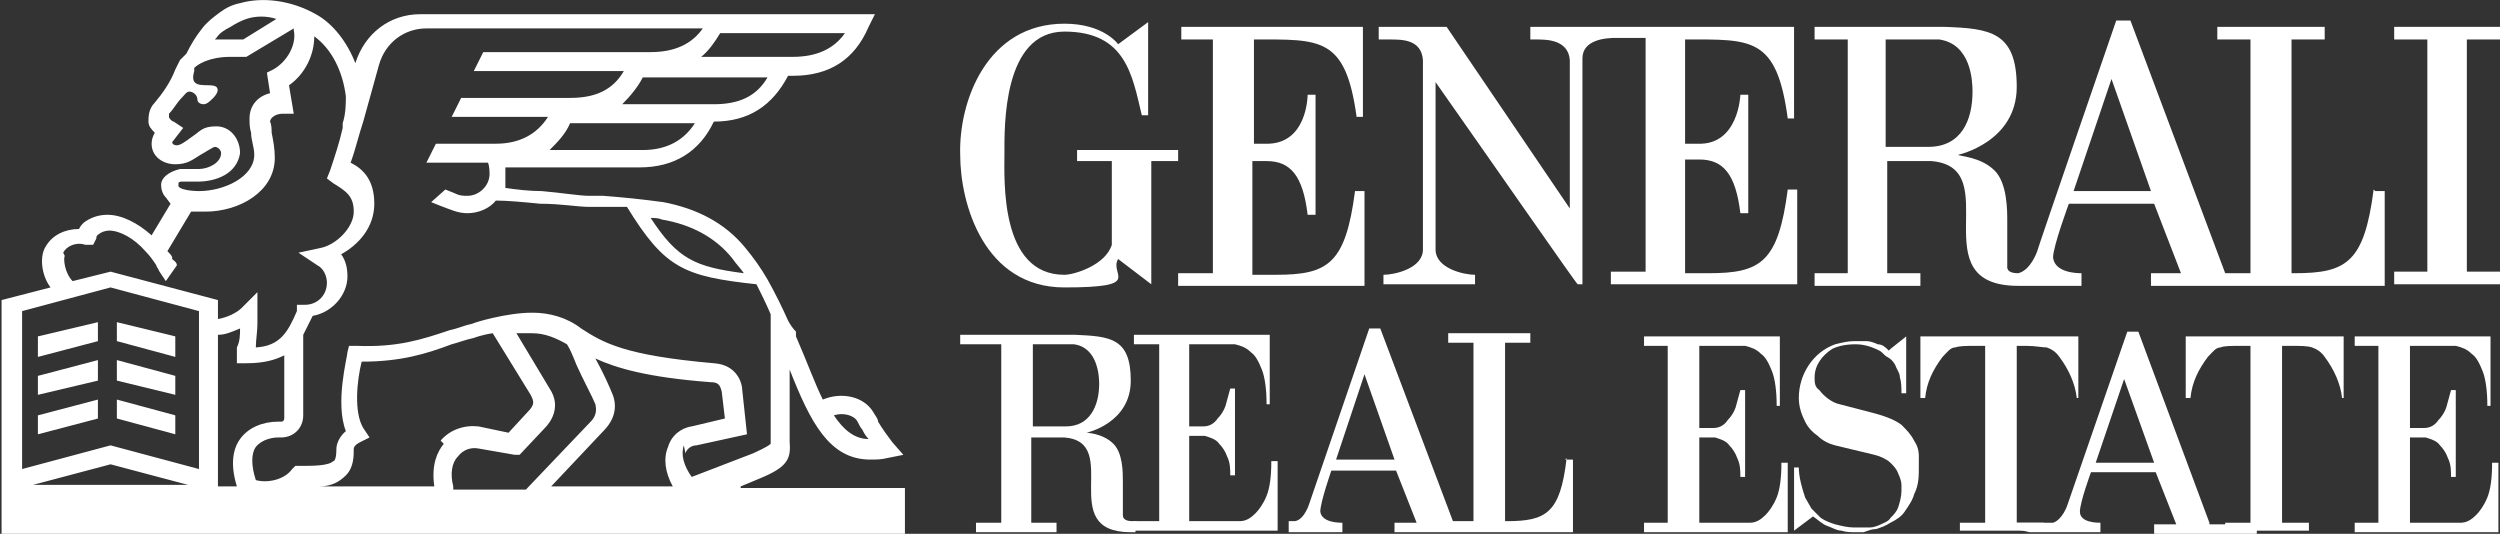 <?xml version="1.0" encoding="UTF-8"?><svg id="Vrstva_2" xmlns="http://www.w3.org/2000/svg" width="158.3" height="33.8" viewBox="0 0 158.3 33.8"><rect x="0" y="0" width="158.3" height="33.8" fill="#333333" stroke="none"/><defs><style>.cls-1{fill:#fff;}</style></defs><g id="Vrstva_1-2"><g id="Layer_2"><g id="Layer_1-2"><path class="cls-1" d="M46.9,30.8l1.2-.5h0c1.7-.7,2-1.2,1.9-2.3v-4.6c1.3,3.3,2.5,5.7,5.1,5.7,.4,0,.7,0,1.1-.1l1-.2-.7-.8c-.3-.4-.6-.8-.9-1.3,0-.2-.2-.4-.3-.6-.6-1-2-1.3-3.2-.8-.5-1-1-2.4-1.7-4v-.3c-.2-.2-.4-.5-.5-.7h0s0,0,0,0c-.4-.9-.8-1.7-1.3-2.6-.4-.7-.9-1.4-1.4-2-1.3-1.6-3.1-2.5-5.2-2.9-1.5-.2-2.5-.3-3.8-.4h-.9c-.6,0-1.8-.2-3-.3-.8,0-1.6-.1-2.3-.2,0-.2,0-.4,0-.6,0-.2,0-.5,0-.7h8.5c2.2,0,3.8-1,4.7-2.9,2.2,0,3.7-1,4.7-2.9h.3c2.3,0,3.9-1,4.8-3.1l.4-.8H26.6c-1.9,0-3.5,1.2-4.1,3.1h0c-.5-1.3-1.4-2.5-2.5-3.1C18.4,0,16.6-.2,15.2,.2c-.5,.1-.9,.3-1.3,.6-.4,.3-.8,.6-1.1,1-.4,.5-.7,1-1,1.6-.1,.1-.3,.3-.4,.4l-.3,.6h0c-.3,.8-.8,1.5-1.3,2.1-.4,.4-.4,.9-.4,1.2,0,.3,.2,.5,.4,.7h0c-.1,.2-.2,.4-.2,.7,0,.8,.7,1.3,1.5,1.3s1.1-.3,1.6-.6c.2-.1,.8-.5,.9-.5,.2,0,.4,.2,.4,.4,0,.6-.8,1-1.4,1h-1.2c-.8,.2-1.2,.6-1.2,1,0,.3,.1,.6,.3,.8h0c0,0,.3,.4,.3,.4l-1.2,2c-.9-.8-1.9-1.3-2.8-1.3-.6,0-1.1,.2-1.5,.5-.1,.1-.2,.2-.3,.4h0c-.9,0-1.7,.4-2.1,1.1-.4,.6-.3,1.8,.3,2.6l-3.1,.8v14.9H57.3v-3h-10.4Zm7.4-4.1c.1,.2,.2,.4,.3,.5,.1,.2,.2,.4,.4,.6-.9,0-1.6-.6-2.2-1.5,.6-.2,1.3,0,1.5,.4h0Zm-12.4-12.8c1.8,.3,3.4,1.1,4.5,2.5,.2,.3,.5,.6,.7,.9-3.1-.4-4.2-.9-5.9-3.5,.2,0,.5,0,.7,.1Zm-1.3-4.4h-5.8c.5-.5,1-1,1.3-1.7h7.9c-.7,1.1-1.8,1.7-3.3,1.7Zm4.6-2.9h-5.8c.5-.5,1-1.1,1.3-1.7h7.9c-.7,1.2-1.8,1.7-3.4,1.7Zm.4-4.5h7.9c-.7,1-1.8,1.5-3.3,1.5h-5.8c.5-.4,.9-1,1.2-1.5Zm-31.9,.3c.2-.3,.5-.5,.9-.7,.3-.2,.7-.4,1-.5,.6-.2,1.3-.2,1.9,0l-2.1,1.3c-.3,0-.5,0-.8,0-.3,0-.7,0-1,0,0,0,0,0,0,0Zm-2.4,9.2c0,0,0-.1,.2-.1h1c1.2,0,2.5-.5,2.7-1.8,0-.9-.6-1.7-1.5-1.7s-1,.3-1.6,.7c-.4,.3-.7,.5-.9,.5s-.3-.1-.3-.2c0,0,0,0,0,0l.7-.9-.6-.4c-.1,0-.3-.2-.3-.3,0,0,0-.1,0-.2,.3-.3,.5-.7,.8-1,.2-.2,.3-.4,.5-.4s.5,.2,.5,.5h0c0,.2,.2,.3,.4,.3s.4-.2,.5-.3c0,0,.6-.5,.3-.8-.4-.3-1.8,.3-1.4-1v-.2c.2-.2,.9-.7,2.3-.7,.3,0,.6,0,.8,0h.2s3-1.8,3-1.8c0,0,0,0,0,.1h0c.2,.9-.4,2-1.3,2.5l-.4,.2,.2,1.3c-.8,.2-1.3,.8-1.3,1.6,0,.3,0,.6,.1,.9,0,.5,.2,.9,.2,1.4,0,1.4-1.9,2.3-3.5,2.3h0c0,0-1.1,0-1.3-.3,0,0,0-.1,0-.2h0Zm-7.3,4.4c.2-.4,.8-.7,1.4-.5h.5c0,0,.2-.4,.2-.4,0-.1,0-.2,.2-.3,.1-.1,.4-.2,.6-.2,.7,0,1.6,.5,2.3,1.3,.3,.3,.5,.6,.7,.9,0,0,0,.1,.1,.2,0,0,.1,.2,.1,.2,0,0,.4,.6,.4,.6,.2-.3,.5-.7,.7-1,0,0,0,0,0,0,0-.2-.2-.3-.3-.4,0,0,0,0,0,0h0s0-.1,0-.1c0-.1-.2-.3-.3-.4l1.5-2.5c.3,0,.6,0,.9,0h0c2.2,0,4.4-1.3,4.4-3.4h0c0-.6-.1-1.1-.2-1.6,0-.2,0-.5-.1-.7,0-.2,.3-.5,.8-.5h.7l-.3-1.8c1-.7,1.6-1.9,1.6-3.1,1.1,.8,1.8,2.2,2,3.8,0,.4,0,1.1-.2,1.7v.3c0,0,0,0,0,0-.2,.9-.5,1.8-.8,2.7l-.2,.5,.4,.3c.8,.5,1.3,.8,1.3,1.8s-1.1,2.1-2.1,2.3l-1.4,.3,1.2,.8c.4,.2,.6,.7,.6,1.1,0,.8-.6,1.4-1.4,1.4h-.5v.4c-.6,1.4-1.1,2.2-2.6,2.3,0-.5,.1-1,.1-1.5,0-.1,0-.5,0-.7v-1.3c0,0-1,1-1,1-.3,.3-.9,.6-1.5,.7v-1.2l-6.8-1.8-2.4,.6c-.5-.5-.6-1.4-.5-1.6Zm-1.9,14.7l4.9-1.3,4.9,1.3H1.9Zm10.5-1l-5.6-1.5-5.6,1.5v-10l5.6-1.5,5.6,1.5v10Zm2.6-1.9c-.5,.7-.6,1.7-.2,3h-1.2v-9.6c.5,0,.9-.2,1.4-.4,0,.4,0,.8-.2,1.2,0,0,0,.2,0,.3v.7c-.1,0,.6,0,.6,0,1.1,0,1.8-.2,2.4-.5v4c0,0,0,.2-.2,.2h0s-.2,0-.2,0c-1,0-1.9,.4-2.4,1.1h0Zm12.9,.3c-.4,.5-.8,1.3-.6,2.7h-7.3c.8,0,1.3-.3,1.7-.7,.5-.5,.5-1.2,.5-1.7,0,0,0-.2,.4-.4l.6-.3-.4-.6c-.6-1-.4-3-.1-4.2h0c2.5,0,4.1-.5,5.7-1.1,.4-.1,.9-.3,1.4-.4h0s.5-.2,1.2-.3l2.4,3.9h0c.2,.4,.3,.6-.2,1.1l-1.2,1.3-1.9-.4h0c-.9-.1-1.8,.2-2.4,.9h0Zm.6,2.7c-.2-.8-.1-1.5,.3-1.9,.3-.4,.8-.6,1.3-.5l2.3,.4h0s.3,0,.3,0l1.6-1.7h0c.3-.3,1.1-1.3,.3-2.5l-2.1-3.5c.3,0,.7,0,1,0h0c.8,0,1.5,.3,2.2,.7,.2,.3,.4,.8,.6,1.3,.4,.9,1,2,1.2,2.5,0,.1,.2,.6-.3,1.1l-4.1,4.3h-4.6Zm13.9,0h-7.7l3.3-3.5c.7-.7,.9-1.5,.6-2.3-.2-.5-.6-1.4-1.1-2.3,1.3,.6,3.3,1.2,7.3,1.5,.5,0,.6,.2,.7,.6l.2,1.7-2.1,.5c-.7,.1-1.3,.6-1.5,1.3-.3,.7-.2,1.6,.3,2.5h0Zm.8-2.1c.1-.3,.4-.5,.7-.5l3.2-.7-.3-2.8h0c0-.4-.3-1.6-1.8-1.7-5.7-.5-7-1.3-8.4-2.2,0,0,0,0,0,0h0c-.9-.7-2-1-3.1-1-1.6,0-3.6,.6-3.8,.7-.5,.1-.9,.3-1.4,.4-1.8,.6-3.3,1.1-5.9,1h-.5s-.1,.4-.1,.4c0,.3-.8,3.2-.1,5-.6,.5-.6,1.1-.6,1.1,0,.6-.1,.8-.2,.8-.3,.3-1.3,.3-2.1,.3h-.3l-.2,.2c-.5,.7-1.6,.9-2.3,.7-.3-.9-.3-1.7,0-2.1,.4-.5,1.1-.6,1.4-.6h.2c.8,0,1.4-.6,1.4-1.4v-5.1c.2-.4,.4-.8,.6-1.2,1.2-.2,2.2-1.3,2.2-2.5,0-.5-.1-1-.4-1.4,1.1-.6,2.1-1.7,2.1-3.2s-.7-2.2-1.5-2.6c.3-.8,.5-1.7,.8-2.6l1-3.6c.4-1.4,1.6-2.3,3-2.3h17.5c-.7,1-1.8,1.5-3.3,1.5h-10.6l-.6,1.2h9.5c-.7,1.2-1.8,1.7-3.4,1.7h-6.9l-.6,1.2h6.1c-.7,1.1-1.8,1.7-3.3,1.7h-3.8l-.6,1.2h3.9s.1,.2,.1,.7c0,.8-.7,1.4-1.4,1.4-.3,0-.5,0-.9-.2l-.5-.2-.9,.8,.5,.2h0c.8,.3,1.2,.5,1.8,.5,.7,0,1.4-.3,1.8-.8,.7,0,1.8,.1,2.8,.2,1.3,0,2.4,.2,3.1,.2,.3,0,.6,0,.9,0,.5,0,1,0,1.5,0,2.4,3.9,3.6,4.4,8.2,4.9,.3,.6,.6,1.2,.9,1.9v7.6h0c0,.4,0,.5,0,.6-.2,.2-.9,.5-1.1,.6l-3.9,1.5c-.5-.7-.7-1.4-.5-2h0Z"/><polygon class="cls-1" points="11.1 21.3 7.4 20.4 7.4 21.6 11.1 22.6 11.1 21.3"/><polygon class="cls-1" points="2.4 22.6 6.2 21.6 6.2 20.4 2.4 21.3 2.4 22.6"/><polygon class="cls-1" points="2.4 25 6.2 24.1 6.2 22.8 2.4 23.8 2.4 25"/><polygon class="cls-1" points="11.1 23.8 7.4 22.8 7.4 24.1 11.1 25 11.1 23.8"/><polygon class="cls-1" points="11.1 26.3 7.4 25.3 7.4 26.5 11.1 27.5 11.1 26.3"/><polygon class="cls-1" points="2.4 27.5 6.2 26.5 6.2 25.3 2.4 26.3 2.4 27.5"/><path class="cls-1" d="M79.4,9.2V2.5c4.2,0,5.8-.2,6.5,4.9h.4V1.7h-11.5v.8h2v14.8h-2.2v.8h11.8v-6h-.6c-.6,4.6-1.7,5.3-5,5.3h-1.5v-7.2h.9c1.5,0,2.3,.9,2.6,3.4h.5V6s-.5,0-.5,0c0,0,0,3.2-2.7,3.1h-.8Z"/><path class="cls-1" d="M74.7,9.5h-6.5v.7h2.2v5.3c-.4,1.3-2.4,1.9-3,1.9-4.1,0-3.8-6-3.8-7.7s-.1-7.7,3.8-7.7,4.3,2.8,4.9,5.3h.4c0-1,0-6,0-5.9,0,0-1.9,1.4-1.9,1.4,0,0-.9-1.3-3.4-1.3-4.9,0-6.7,4.9-6.6,8.3,0,3.1,1.5,8.4,6.6,8.4s2.8-.8,3.4-1.8c0,0,2.1,1.6,2.1,1.6v-7.8h1.7v-.7Z"/><path class="cls-1" d="M150.3,12c-.6,4.6-1.7,5.3-5,5.3h-.2V2.5h2.1v-.8h-6.8v.8h2.1v14.8h-1.6l-6-16h-.9s-5,14.5-5,14.6c0,0-.4,1.2-1.2,1.4-.8,0-.7-.4-.7-.5v-2.8c0-.7,0-2.4-.8-3.2-.9-.9-2.3-.9-2.3-1,0,0,3.7-.8,3.7-4.3s-1.7-3.7-4.6-3.8h-8.2v.8h2.1v14.8h-2.1v.8h6.7v-.8h-2.1v-7.1h2.8c4.8,.4-.8,7.9,5.5,7.9h4v-.8c-.2,0-1.7,0-1.8-1,0-.7,1-3.4,1-3.4h5.4s1.7,4.4,1.7,4.4h-1.9v.8h14.8v-6h-.6Zm-28.2-2.7h-2.7V2.5h3.4c2,.3,2.1,2.6,2.1,3.3,0,1.8-.7,3.5-2.8,3.5Zm9.2,2.8l2.4-7.1,2.5,7.1h-4.9Z"/><path class="cls-1" d="M106.7,2.5c4.2,0,5.8-.2,6.5,5h.4V1.7h-16.7v.8h.4c.6,0,2,0,2.1,1.3h0V13.2l-7.8-11.5h-4.3v.8h.7c.8,0,2,0,2.1,1.3V15.8c0,1.2-1.8,1.6-2.5,1.6h0v.6h5.8v-.6c-.7,0-2.5-.4-2.5-1.6V5.2c3.1,4.4,9,12.9,9,12.8h.3V3.7c0-1.2,1.5-1.3,2.1-1.3h1.9v14.8h-2.2v.8h11.8v-6h-.6c-.6,4.6-1.7,5.3-5,5.3h-1.5v-7.2h.9c1.5,0,2.3,.9,2.6,3.4h.5V6s-.5,0-.5,0c0,0-.1,3.2-2.7,3.1h-.8V2.5Z"/><polygon class="cls-1" points="158.3 2.5 158.3 1.7 151.6 1.7 151.6 2.5 153.7 2.5 153.7 17.2 151.6 17.2 151.6 18 158.3 18 158.3 17.2 156.2 17.2 156.2 2.5 158.3 2.5"/><path class="cls-1" d="M125.7,33.1v-11.2h-.6c-.6,0-1,0-1.3,.1-.3,0-.5,.3-.8,.6-.6,.8-1,1.6-1.1,2.6h-.3v-3.9h10v3.9c.1,0-.1,0-.1,0-.1-.9-.5-1.8-1.1-2.6-.2-.3-.5-.5-.8-.6-.3,0-.7-.1-1.3-.1h-.6v11.2h1.7v.5h-5.3v-.5h1.7Z"/><path class="cls-1" d="M142.5,33.1v-11.2h-.6c-.6,0-1.1,0-1.3,.1-.3,0-.5,.3-.8,.6-.6,.8-1,1.6-1.1,2.6h-.3v-3.9h10v3.9c.1,0-.1,0-.1,0-.1-.9-.5-1.8-1.1-2.6-.2-.3-.5-.5-.8-.6s-.7-.1-1.3-.1h-.6v11.2h1.7v.5h-5.3v-.5h1.7Z"/><path class="cls-1" d="M119.7,22.1l1-.8v3.6h-.3c0-.3,0-.7-.1-1,0-.3-.2-.5-.3-.8-.1-.2-.3-.4-.5-.5-.2-.1-.3-.3-.5-.4-.4-.2-.9-.4-1.5-.4-.6,0-1.1,.1-1.5,.3-.6,.4-1.1,1-1.1,1.8,0,.3,0,.6,.3,.8,.3,.4,.8,.8,1.3,.9l2.3,.6c.7,.2,1.2,.4,1.6,.7,.3,.3,.6,.6,.8,1,.2,.3,.3,.6,.3,1,0,.2,0,.4,0,.6h0c0,.7,0,1.2-.3,1.8-.1,.4-.4,.8-.6,1.1-.2,.3-.5,.5-.9,.7-.3,.2-.6,.3-.9,.4-.3,0-.5,.1-.8,.2-.2,0-.4,0-.5,0h0c-.3,0-.6,0-.9-.1-.3,0-.6-.2-.9-.3-.3-.1-.6-.4-.9-.6l-1.2,.9v-4h.3c0,.6,.2,1.3,.4,1.9,.1,.2,.3,.5,.4,.7,.2,.2,.4,.4,.6,.6,.3,.2,.6,.3,.9,.4,.4,.1,.8,.2,1.2,.2h0c0,0,.2,0,.4,0,.2,0,.4,0,.6,0,.2,0,.5-.1,.7-.2,.2-.1,.5-.2,.6-.4,.2-.2,.4-.4,.5-.7,.1-.3,.2-.7,.2-1h0c0-.2,0-.3,0-.4,0-.2-.1-.5-.2-.7-.1-.3-.3-.5-.5-.7-.2-.2-.6-.4-1-.5l-2.5-.6c-.4-.1-.8-.3-1.1-.6-.3-.2-.6-.5-.8-.9-.2-.4-.4-.9-.4-1.5,0-1.5,.9-2.9,2.3-3.4,.4-.1,.8-.2,1.2-.2,.3,0,.5,0,.8,0,.2,0,.5,.1,.7,.2,.3,0,.5,.2,.7,.4"/><path class="cls-1" d="M158.1,33.7h-9v-.6h1.5v-11.2h-1.5v-.6h8.6v4.4h-.2c0-.9-.1-1.7-.3-2.2-.2-.5-.4-.9-.7-1.1-.3-.3-.6-.4-1-.5h-2.9v5.2h.9c.4,0,.7-.2,.9-.5,.2-.2,.4-.5,.5-.8,.1-.4,.2-.7,.3-1.1h.3v5.5h-.3c0-.4,0-.8-.2-1.2-.1-.3-.3-.6-.5-.8-.2-.3-.6-.4-.9-.5h-1v5.4h3.2c.4,0,.7-.2,1-.5,.2-.2,.5-.6,.7-1.1,.2-.5,.3-1.2,.3-2.2h.4v4.4Z"/><path class="cls-1" d="M113.1,33.7h-9v-.6h1.5v-11.2h-1.5v-.6h8.6v4.4h-.2c0-.9-.1-1.7-.3-2.2-.2-.5-.4-.9-.7-1.1-.3-.3-.6-.4-1-.5h-2.9v5.2h.9c.4,0,.7-.2,.9-.5,.2-.2,.4-.5,.5-.8,.1-.4,.2-.7,.3-1.1h.3v5.5h-.3c0-.4,0-.8-.2-1.2-.1-.3-.3-.6-.5-.8-.2-.3-.6-.4-.9-.5h-1v5.4h3.2c.4,0,.7-.2,1-.5,.2-.2,.5-.6,.7-1.1,.2-.5,.3-1.2,.3-2.2h.4v4.4Z"/><path class="cls-1" d="M139.9,33.1l-4.5-12.1h-.7s-3.8,11-3.8,11c0,0-.3,.9-.9,1.1,0,0-4,0-4,0l2.5,.6c0,0,1.4,0,1.5,0h3v-.6c-.2,0-1.3,0-1.3-.7,0-.6,.7-2.5,.7-2.5h4.1s1.3,3.3,1.3,3.3h-1.4v.6h6.5v-.6h-3Zm-7.2-3.8l1.8-5.3,1.9,5.3h-3.7Z"/><path class="cls-1" d="M80.8,33.6h-9v-.6h1.6v-11.2h-1.6v-.6h8.6v4.4h-.2c0-.9-.1-1.7-.3-2.2-.2-.5-.4-.9-.7-1.1-.3-.3-.6-.4-1-.5h-2.9v5.2h.9c.4,0,.7-.2,.9-.5,.2-.2,.4-.5,.5-.8,.1-.4,.2-.7,.3-1.1h.3v5.5h-.3c0-.4,0-.8-.2-1.2-.1-.3-.3-.6-.5-.8-.2-.3-.6-.4-.9-.5h-1v5.4h3.2c.4,0,.7-.2,1-.5,.2-.2,.5-.6,.7-1.1,.2-.5,.3-1.2,.3-2.2h.4v4.4Z"/><path class="cls-1" d="M72,33h-.3c-.6,0-.6-.3-.6-.4v-2.1c0-.6,0-1.8-.6-2.4-.7-.7-1.8-.7-1.7-.7,0,0,2.8-.6,2.8-3.3s-1.3-2.8-3.5-2.9h-7.3v.6h2.6v11.3h-1.6v.6h5.1v-.6h-1.6v-5.4h2.1c3.7,.3-.6,6,4.2,6h.3v-.6Zm-4.6-6h-2v-5.2h2.6c1.5,.2,1.6,2,1.6,2.5,0,1.4-.6,2.7-2.1,2.7Z"/><path class="cls-1" d="M99.2,29c-.4,3.5-1.3,4-3.8,4h-.1v-11.3h1.6v-.6h-5.2v.6h1.6v11.3h-1.3l-4.6-12.2h-.7s-3.8,11.1-3.8,11.1c0,0-.3,1-.9,1.1-.1,0-.3,0-.4,0v.7c.1,0,.3,0,.4,0h3v-.6c-.2,0-1.3,0-1.4-.7,0-.6,.7-2.6,.7-2.6h4.1s1.3,3.3,1.3,3.3h-1.4v.6h11.3v-4.6h-.5Zm-14.6,.1l1.8-5.4,1.9,5.4h-3.7Z"/></g></g></g></svg>